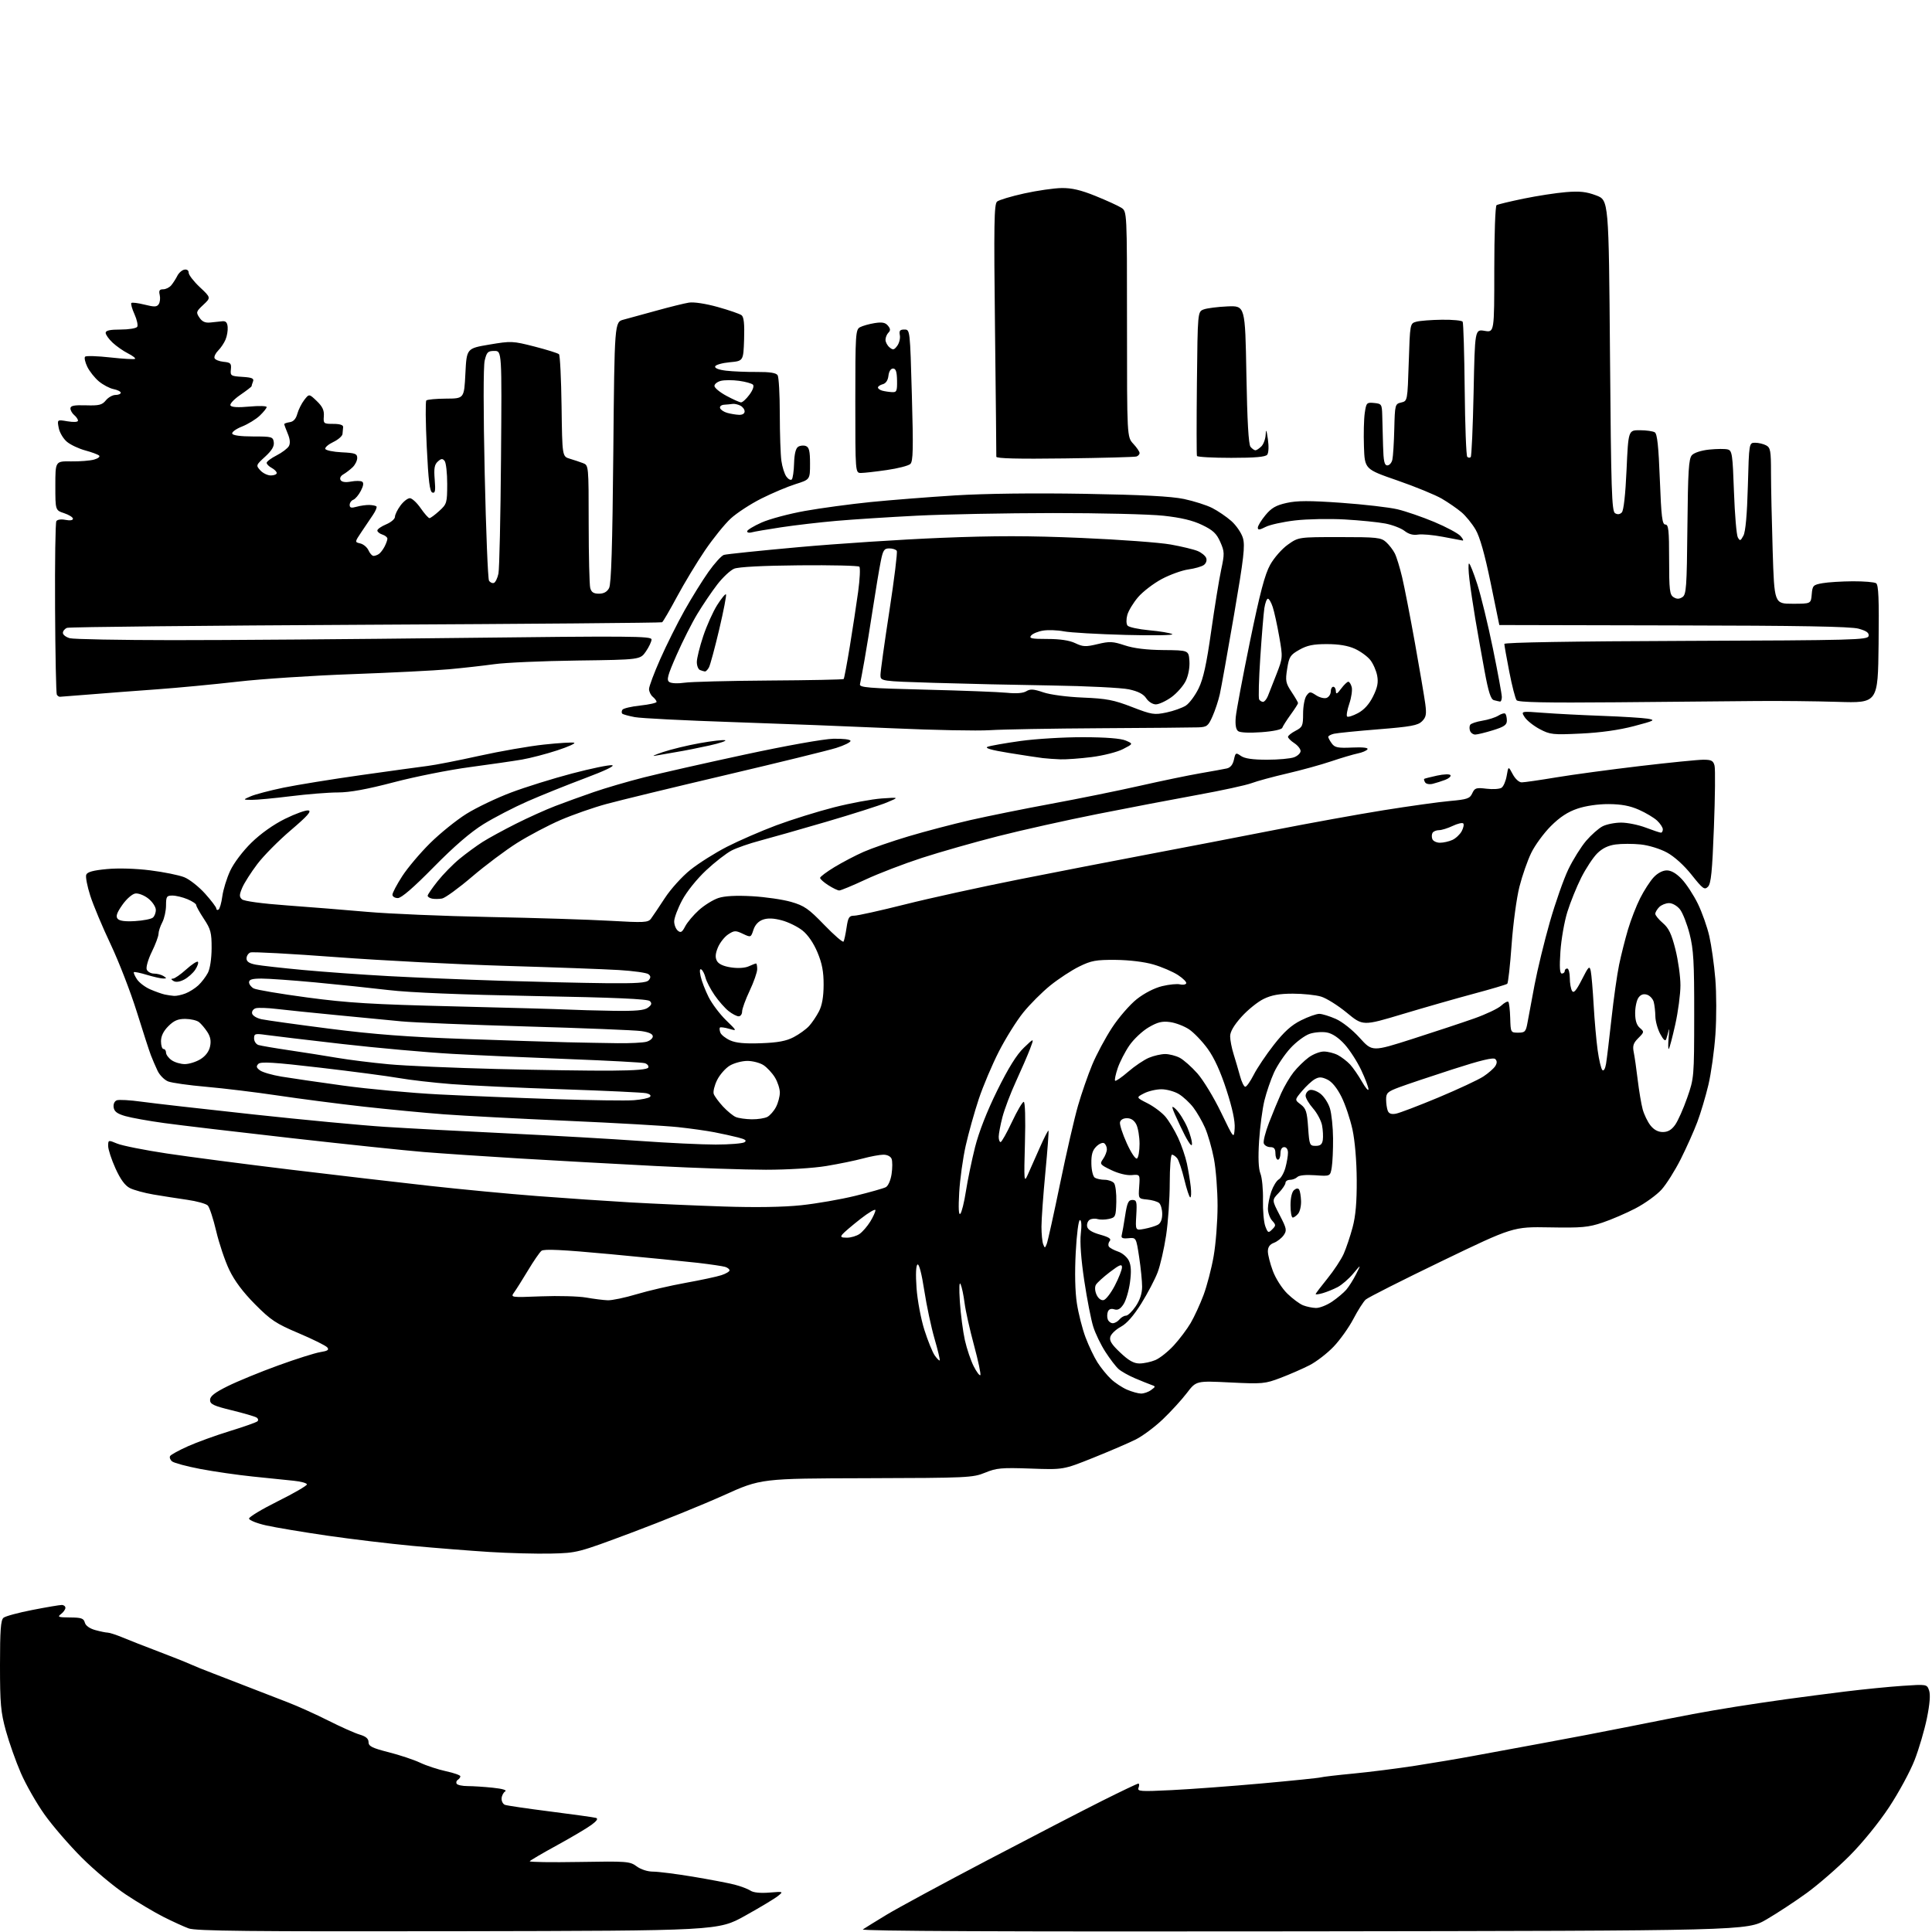 <?xml version="1.0" encoding="UTF-8" standalone="no"?>
<svg 
  version="1.1" 
  xmlns="http://www.w3.org/2000/svg" 
  xmlns:xlink="http://www.w3.org/1999/xlink" 
  xmlns:svg="http://www.w3.org/2000/svg"
  xmlns:rdf="http://www.w3.org/1999/02/22-rdf-syntax-ns#"
  xmlns:cc="http://creativecommons.org/ns#"
  xmlns:dc="http://purl.org/dc/elements/1.1/"
  viewBox="0 0 768 768"
  width="768"
  height="768"
>
<style>svg {background-color: white; }</style>"
<path stroke="none" fill="black" fill-rule="evenodd" d="M182.00,767.69C99.12,767.84 77.80,767.61 74.99,766.57C73.06,765.86 68.56,763.80 64.99,762.00C61.42,760.20 54.69,756.20 50.04,753.11C45.38,750.03 37.51,743.44 32.54,738.48C27.57,733.52 20.89,725.79 17.71,721.31C14.52,716.83 10.29,709.41 8.30,704.83C6.31,700.25 3.63,692.68 2.34,688.01C0.30,680.59 0.00,677.29 0.00,661.88C0.00,648.02 0.30,644.00 1.39,643.09C2.16,642.45 7.35,641.05 12.93,639.97C18.51,638.88 23.73,638.00 24.54,638.00C25.34,638.00 26.00,638.51 26.00,639.14C26.00,639.77 25.21,640.88 24.25,641.61C22.72,642.77 23.19,642.94 27.84,642.97C32.32,642.99 33.27,643.32 33.71,644.98C34.03,646.22 35.60,647.35 37.86,647.98C39.86,648.53 42.09,648.99 42.81,648.99C43.54,649.00 46.24,649.88 48.81,650.95C51.39,652.03 57.77,654.53 63.00,656.51C68.22,658.49 73.85,660.73 75.50,661.48C77.15,662.24 81.42,663.97 85.00,665.32C88.58,666.68 95.10,669.20 99.50,670.93C103.90,672.65 110.65,675.27 114.50,676.74C118.35,678.22 125.55,681.47 130.50,683.96C135.45,686.46 141.07,688.97 143.00,689.53C145.46,690.26 146.50,691.15 146.50,692.53C146.50,694.15 147.91,694.86 154.50,696.54C158.90,697.66 164.53,699.53 167.00,700.70C169.47,701.88 174.09,703.39 177.25,704.08C180.41,704.76 183.00,705.67 183.00,706.10C183.00,706.53 182.54,707.16 181.98,707.51C181.42,707.86 181.23,708.56 181.54,709.07C181.86,709.58 183.83,710.00 185.91,710.00C188.00,710.00 192.50,710.29 195.92,710.65C199.75,711.05 201.63,711.61 200.82,712.11C200.09,712.56 199.45,713.82 199.39,714.91C199.33,716.00 199.93,717.14 200.72,717.45C201.51,717.75 209.66,718.95 218.83,720.11C228.00,721.28 236.13,722.41 236.91,722.64C237.86,722.92 237.28,723.82 235.12,725.41C233.36,726.71 227.21,730.35 221.45,733.51C215.68,736.66 210.79,739.53 210.58,739.87C210.36,740.22 219.20,740.35 230.22,740.16C249.27,739.83 250.40,739.92 253.09,741.91C254.75,743.14 257.43,744.00 259.60,744.00C261.62,744.00 268.73,744.90 275.39,746.00C282.05,747.11 289.52,748.53 292.00,749.17C294.48,749.81 297.32,750.89 298.33,751.56C299.47,752.34 302.26,752.62 305.83,752.33C311.46,751.88 311.49,751.88 309.22,753.71C307.97,754.72 302.12,758.24 296.22,761.52C285.50,767.50 285.50,767.50 182.00,767.69zM518.00,767.74C398.51,767.90 341.98,767.65 343.00,766.97C343.82,766.41 348.10,763.77 352.50,761.10C356.90,758.44 374.90,748.70 392.50,739.47C410.10,730.23 430.64,719.60 438.15,715.84C445.66,712.08 452.12,709.00 452.51,709.00C452.90,709.00 452.93,709.74 452.59,710.64C452.01,712.13 453.22,712.21 465.73,711.60C473.30,711.23 489.40,710.04 501.50,708.95C513.60,707.86 524.17,706.78 525.00,706.54C525.83,706.31 531.67,705.62 538.00,705.02C544.33,704.42 555.35,703.02 562.50,701.92C569.65,700.81 580.00,699.07 585.50,698.04C591.00,697.01 603.38,694.73 613.00,692.97C622.62,691.22 638.38,688.20 648.00,686.27C657.62,684.34 668.88,682.13 673.00,681.36C677.12,680.58 684.77,679.27 690.00,678.44C695.23,677.61 704.23,676.27 710.00,675.47C715.77,674.67 726.35,673.29 733.50,672.41C740.65,671.53 750.88,670.51 756.24,670.15C765.98,669.50 765.98,669.50 766.85,672.00C767.42,673.65 767.12,677.40 765.98,683.00C765.03,687.67 762.83,695.16 761.09,699.64C759.36,704.12 754.79,712.56 750.94,718.39C746.83,724.61 740.32,732.61 735.20,737.74C730.39,742.56 722.74,749.20 718.20,752.50C713.66,755.80 706.47,760.52 702.22,763.00C694.50,767.50 694.50,767.50 518.00,767.74zM219.00,617.57C213.22,617.70 202.20,617.41 194.50,616.93C186.80,616.44 173.07,615.35 164.00,614.51C154.93,613.66 139.62,611.83 130.00,610.43C120.38,609.03 109.46,607.20 105.75,606.37C102.04,605.53 99.00,604.30 99.00,603.65C99.00,603.00 104.17,599.88 110.50,596.74C116.83,593.59 122.00,590.59 122.00,590.08C122.00,589.56 119.64,588.91 116.75,588.62C113.86,588.33 106.55,587.58 100.50,586.95C94.45,586.33 85.06,584.97 79.64,583.94C74.22,582.91 69.16,581.55 68.40,580.92C67.64,580.29 67.29,579.33 67.63,578.79C67.96,578.25 71.15,576.50 74.71,574.91C78.27,573.31 85.76,570.60 91.34,568.88C96.93,567.17 101.88,565.42 102.34,564.99C102.80,564.57 102.63,563.89 101.96,563.48C101.29,563.06 96.86,561.77 92.12,560.61C84.87,558.84 83.50,558.18 83.50,556.50C83.50,555.02 85.33,553.59 90.55,551.00C94.43,549.08 103.43,545.38 110.55,542.80C117.67,540.21 125.22,537.82 127.32,537.49C130.27,537.02 130.91,536.59 130.09,535.61C129.51,534.91 124.41,532.38 118.77,529.99C109.71,526.16 107.66,524.80 101.37,518.46C96.58,513.64 93.22,509.14 91.13,504.77C89.42,501.20 87.09,494.27 85.94,489.38C84.79,484.50 83.29,479.92 82.60,479.21C81.91,478.50 78.23,477.48 74.43,476.94C70.62,476.39 64.58,475.45 61.00,474.84C57.42,474.23 53.22,473.08 51.65,472.29C49.69,471.30 47.90,468.85 45.90,464.45C44.31,460.92 43.00,456.93 43.00,455.57C43.00,453.13 43.03,453.12 46.58,454.60C48.56,455.42 57.44,457.19 66.33,458.53C75.23,459.87 97.35,462.76 115.50,464.95C133.65,467.14 158.62,470.05 171.00,471.42C183.38,472.79 202.50,474.61 213.50,475.45C224.50,476.30 241.15,477.43 250.50,477.97C259.85,478.50 276.50,479.24 287.50,479.60C300.38,480.03 311.41,479.85 318.50,479.10C324.55,478.46 334.23,476.78 340.00,475.36C345.77,473.94 351.23,472.40 352.13,471.92C353.06,471.43 354.05,469.18 354.42,466.70C354.78,464.31 354.78,461.59 354.43,460.67C354.05,459.69 352.70,459.00 351.14,459.01C349.69,459.02 346.02,459.70 343.00,460.52C339.98,461.34 333.45,462.68 328.50,463.50C323.35,464.36 313.09,464.99 304.50,464.99C296.25,464.99 276.45,464.32 260.50,463.50C244.55,462.68 220.25,461.33 206.50,460.51C192.75,459.68 175.65,458.53 168.50,457.95C161.35,457.37 137.72,454.89 116.00,452.44C94.28,449.99 71.46,447.29 65.30,446.44C59.14,445.60 52.17,444.34 49.80,443.66C46.60,442.74 45.42,441.85 45.18,440.21C44.99,438.89 45.50,437.75 46.42,437.39C47.28,437.06 51.70,437.31 56.24,437.94C60.78,438.57 80.70,440.84 100.50,442.98C120.30,445.13 143.93,447.36 153.00,447.94C162.07,448.52 184.12,449.70 202.00,450.55C219.88,451.41 243.50,452.76 254.50,453.55C265.50,454.34 279.00,454.98 284.50,454.98C290.00,454.97 295.14,454.56 295.92,454.07C296.98,453.40 296.33,452.91 293.42,452.16C291.26,451.61 287.02,450.67 284.00,450.09C280.98,449.50 274.45,448.58 269.50,448.05C264.55,447.52 244.75,446.39 225.50,445.54C206.25,444.70 184.20,443.53 176.50,442.96C168.80,442.38 154.40,441.00 144.50,439.90C134.60,438.79 119.30,436.81 110.50,435.49C101.70,434.18 88.88,432.62 82.00,432.02C75.12,431.42 68.29,430.46 66.82,429.88C65.35,429.29 63.46,427.39 62.63,425.64C61.81,423.90 60.61,421.13 59.98,419.48C59.35,417.84 56.83,410.09 54.39,402.25C51.95,394.42 47.28,382.36 44.02,375.45C40.75,368.55 37.09,359.83 35.89,356.08C34.68,352.32 33.95,348.56 34.28,347.72C34.70,346.62 37.03,345.98 42.46,345.47C47.01,345.04 53.94,345.25 59.76,345.98C65.10,346.65 71.17,347.88 73.24,348.71C75.32,349.54 79.04,352.47 81.51,355.22C83.98,357.97 86.00,360.64 86.00,361.17C86.00,361.69 86.39,361.88 86.87,361.58C87.35,361.29 88.03,358.90 88.38,356.27C88.73,353.65 90.14,349.09 91.51,346.14C92.96,343.04 96.51,338.34 99.94,334.98C103.63,331.37 108.70,327.77 113.32,325.49C117.42,323.47 121.59,321.97 122.60,322.16C123.96,322.42 122.18,324.42 115.62,330.01C110.77,334.13 104.76,340.20 102.27,343.50C99.77,346.80 97.08,351.03 96.29,352.89C95.10,355.70 95.08,356.49 96.18,357.49C96.97,358.22 104.09,359.19 114.00,359.91C123.08,360.57 137.47,361.73 146.00,362.48C154.53,363.24 176.35,364.16 194.50,364.52C212.65,364.87 234.25,365.56 242.50,366.03C256.06,366.81 257.62,366.73 258.77,365.20C259.47,364.26 261.95,360.58 264.27,357.02C266.63,353.40 271.13,348.42 274.46,345.76C277.74,343.14 284.26,339.02 288.96,336.61C293.66,334.20 302.48,330.37 308.56,328.09C314.65,325.82 325.00,322.59 331.56,320.92C338.13,319.25 346.65,317.67 350.50,317.40C357.50,316.92 357.50,316.92 352.50,319.01C349.75,320.15 338.95,323.60 328.50,326.66C318.05,329.72 306.16,333.10 302.08,334.18C298.00,335.25 292.95,337.01 290.86,338.07C288.77,339.14 284.20,342.69 280.69,345.97C277.00,349.43 272.98,354.43 271.16,357.86C269.42,361.12 268.00,364.90 268.00,366.27C268.00,367.64 268.65,369.29 269.44,369.95C270.61,370.92 271.15,370.60 272.37,368.25C273.20,366.65 275.64,363.75 277.80,361.80C279.97,359.84 283.45,357.68 285.55,356.98C288.07,356.15 292.57,355.91 298.93,356.26C304.19,356.55 311.20,357.57 314.50,358.52C319.72,360.03 321.43,361.22 327.66,367.67C331.60,371.75 335.05,374.73 335.32,374.29C335.59,373.86 336.13,371.36 336.52,368.75C337.13,364.64 337.54,364.00 339.57,364.00C340.86,364.00 349.92,361.99 359.71,359.53C369.49,357.06 389.88,352.59 405.00,349.59C420.12,346.59 443.52,342.05 457.00,339.50C470.48,336.95 492.75,332.66 506.50,329.96C520.25,327.26 539.83,323.71 550.00,322.08C560.17,320.45 572.03,318.79 576.34,318.41C583.27,317.79 584.30,317.43 585.25,315.34C586.22,313.22 586.80,313.03 590.92,313.53C593.44,313.83 596.13,313.66 596.89,313.14C597.66,312.63 598.58,310.47 598.94,308.35C599.60,304.50 599.60,304.50 601.33,307.75C602.32,309.62 603.83,311.00 604.90,311.00C605.92,311.00 612.09,310.11 618.62,309.02C625.16,307.93 640.13,305.91 651.90,304.52C663.66,303.13 675.02,302.00 677.13,302.00C680.33,302.00 681.06,302.39 681.56,304.38C681.89,305.69 681.78,316.70 681.31,328.86C680.64,346.54 680.17,351.26 678.94,352.49C677.57,353.86 676.90,353.37 672.44,347.76C669.40,343.94 665.57,340.48 662.62,338.88C659.86,337.39 655.36,336.01 652.17,335.68C649.08,335.36 644.60,335.37 642.21,335.69C639.24,336.10 636.92,337.23 634.88,339.27C633.24,340.92 630.40,345.24 628.56,348.88C626.73,352.52 624.25,358.65 623.05,362.50C621.85,366.35 620.61,373.44 620.29,378.25C619.87,384.51 620.03,387.00 620.85,387.00C621.48,387.00 622.00,386.55 622.00,386.00C622.00,385.45 622.45,385.00 623.00,385.00C623.55,385.00 624.01,386.69 624.02,388.75C624.02,390.81 624.43,393.13 624.92,393.91C625.58,394.95 626.58,393.79 628.81,389.41C631.51,384.09 631.87,383.75 632.35,386.00C632.64,387.38 633.16,393.45 633.50,399.50C633.84,405.55 634.56,413.64 635.09,417.48C635.62,421.32 636.46,424.86 636.96,425.36C637.49,425.89 638.09,424.89 638.43,422.88C638.74,421.02 639.71,412.98 640.58,405.00C641.45,397.02 642.82,387.35 643.62,383.50C644.42,379.65 646.01,373.35 647.15,369.50C648.29,365.65 650.48,360.02 652.01,357.00C653.54,353.98 655.94,350.26 657.35,348.75C658.91,347.07 660.95,346.00 662.58,346.00C664.35,346.00 666.39,347.19 668.57,349.51C670.39,351.44 673.25,355.83 674.93,359.26C676.60,362.69 678.65,368.49 679.48,372.15C680.31,375.80 681.39,383.41 681.86,389.06C682.34,394.71 682.36,404.64 681.91,411.13C681.46,417.62 680.20,426.68 679.11,431.27C678.02,435.85 676.04,442.51 674.70,446.05C673.37,449.60 670.40,456.22 668.12,460.77C665.83,465.32 662.39,470.78 660.47,472.90C658.55,475.02 653.95,478.35 650.24,480.29C646.53,482.24 640.59,484.80 637.04,485.99C631.40,487.89 628.74,488.13 616.04,487.90C601.50,487.64 601.50,487.64 573.02,501.37C557.35,508.93 543.79,515.78 542.88,516.61C541.97,517.44 539.76,520.90 537.98,524.31C536.20,527.71 532.66,532.67 530.12,535.33C527.58,537.99 523.27,541.31 520.54,542.71C517.80,544.11 512.63,546.37 509.04,547.73C502.84,550.09 501.81,550.18 489.00,549.55C475.50,548.88 475.50,548.88 471.78,553.76C469.74,556.44 465.44,561.14 462.23,564.20C459.02,567.26 454.17,570.88 451.45,572.23C448.73,573.59 441.14,576.85 434.60,579.48C422.70,584.25 422.70,584.25 409.69,583.78C398.12,583.37 396.11,583.55 391.59,585.41C386.72,587.41 384.69,587.50 344.50,587.61C302.50,587.72 302.50,587.72 287.63,594.43C279.46,598.12 263.03,604.78 251.13,609.23C229.62,617.28 229.44,617.32 219.00,617.57zM453.56,553.96C454.69,553.98 456.49,553.36 457.56,552.57C459.48,551.16 459.47,551.13 457.50,550.44C456.40,550.05 453.49,548.87 451.04,547.83C448.58,546.78 445.70,545.15 444.64,544.21C443.58,543.27 441.23,540.21 439.43,537.41C437.62,534.62 435.44,530.12 434.59,527.41C433.73,524.71 432.12,516.49 431.02,509.14C429.74,500.62 429.24,493.82 429.64,490.39C430.03,487.08 429.89,485.00 429.29,485.00C428.72,485.00 428.01,490.52 427.62,497.87C427.19,505.99 427.36,513.45 428.08,518.12C428.71,522.18 430.25,528.26 431.52,531.62C432.78,534.99 434.93,539.49 436.29,541.62C437.66,543.76 440.06,546.71 441.64,548.19C443.21,549.68 446.07,551.57 448.00,552.41C449.93,553.24 452.43,553.94 453.56,553.96zM389.70,546.64C390.00,546.33 388.87,541.00 387.19,534.79C385.51,528.58 383.82,521.02 383.44,518.00C383.06,514.98 382.35,511.60 381.86,510.50C381.32,509.27 381.20,511.96 381.56,517.50C381.89,522.45 382.79,529.32 383.56,532.77C384.34,536.22 385.92,540.88 387.06,543.12C388.20,545.36 389.39,546.94 389.70,546.64zM452.97,542.00C454.67,542.00 457.51,541.39 459.28,540.65C461.05,539.90 464.34,537.29 466.60,534.83C468.85,532.38 471.87,528.37 473.30,525.93C474.74,523.48 477.03,518.50 478.40,514.86C479.77,511.23 481.59,504.26 482.44,499.37C483.30,494.49 484.00,485.48 484.00,479.34C484.00,473.20 483.35,464.76 482.55,460.59C481.75,456.42 480.16,450.90 479.02,448.31C477.88,445.73 475.78,442.08 474.35,440.22C472.93,438.36 470.36,435.97 468.63,434.92C466.91,433.87 463.79,433.01 461.70,433.00C459.61,433.00 456.48,433.73 454.75,434.63C451.60,436.26 451.60,436.26 456.17,438.58C458.69,439.86 461.89,442.27 463.29,443.93C464.69,445.60 466.94,449.33 468.29,452.23C469.64,455.13 471.22,459.75 471.81,462.50C472.39,465.25 473.08,469.41 473.34,471.75C473.60,474.09 473.52,476.00 473.15,475.99C472.79,475.99 471.73,472.79 470.79,468.89C469.85,464.99 468.56,461.17 467.92,460.40C467.28,459.63 466.36,459.00 465.88,459.00C465.39,459.00 465.00,464.06 464.99,470.25C464.99,476.44 464.34,485.83 463.54,491.13C462.74,496.42 461.23,503.01 460.18,505.77C459.13,508.53 456.21,514.10 453.69,518.15C450.65,523.02 447.91,526.14 445.57,527.40C443.63,528.44 441.75,530.21 441.40,531.33C440.90,532.89 441.81,534.37 445.32,537.68C448.67,540.86 450.70,542.00 452.97,542.00zM373.55,540.78C373.74,540.59 372.81,536.71 371.49,532.16C370.17,527.61 368.33,518.97 367.41,512.97C366.38,506.28 365.34,502.29 364.73,502.67C364.10,503.06 363.95,506.57 364.34,512.03C364.69,516.89 366.07,524.27 367.45,528.64C368.82,532.96 370.68,537.54 371.57,538.81C372.47,540.09 373.36,540.97 373.55,540.78zM442.35,526.00C443.12,526.00 444.32,525.33 445.00,524.50C445.68,523.67 446.85,523.00 447.59,523.00C448.32,523.00 450.07,521.32 451.46,519.27C453.13,516.81 454.00,514.16 454.01,511.52C454.01,509.31 453.48,503.99 452.83,499.71C451.64,491.92 451.64,491.92 448.57,492.21C446.25,492.43 445.60,492.14 445.90,491.00C446.12,490.18 446.73,486.69 447.26,483.25C448.05,478.10 448.56,477.00 450.13,477.00C451.84,477.00 452.00,477.64 451.69,483.08C451.33,489.16 451.33,489.16 454.90,488.49C456.86,488.12 459.26,487.40 460.23,486.88C461.38,486.26 462.00,484.76 462.00,482.59C462.00,480.75 461.44,478.78 460.75,478.20C460.06,477.63 457.92,477.01 456.00,476.83C452.50,476.50 452.50,476.50 452.85,471.67C453.19,466.83 453.19,466.83 449.84,467.12C447.85,467.29 444.54,466.47 441.74,465.12C437.22,462.93 437.07,462.73 438.50,460.69C439.33,459.52 440.00,457.78 440.00,456.84C440.00,455.89 439.50,454.81 438.90,454.44C438.29,454.06 436.89,454.67 435.77,455.79C434.26,457.29 433.77,459.04 433.84,462.58C433.89,465.27 434.49,467.70 435.22,468.16C435.92,468.60 437.68,468.98 439.13,468.98C440.57,468.99 442.24,469.59 442.84,470.30C443.43,471.02 443.84,474.38 443.75,477.77C443.58,483.63 443.44,483.96 440.81,484.54C439.29,484.88 437.25,484.90 436.27,484.60C435.30,484.29 433.89,484.43 433.15,484.89C432.41,485.36 431.96,486.57 432.16,487.59C432.40,488.83 434.10,489.89 437.32,490.79C440.88,491.80 441.86,492.46 441.12,493.36C440.57,494.02 440.43,495.01 440.81,495.55C441.19,496.09 442.85,496.98 444.50,497.54C446.15,498.09 448.06,499.72 448.75,501.16C449.64,503.02 449.76,505.52 449.18,509.79C448.73,513.10 447.58,517.00 446.62,518.45C445.37,520.36 444.35,520.93 442.94,520.48C441.67,520.08 440.78,520.41 440.39,521.43C440.06,522.29 440.05,523.67 440.36,524.50C440.68,525.33 441.57,526.00 442.35,526.00zM523.11,519.94C524.55,519.97 527.42,518.84 529.51,517.43C531.59,516.02 534.13,513.88 535.17,512.68C536.20,511.48 537.96,508.70 539.07,506.50C541.09,502.50 541.09,502.50 537.91,506.29C536.17,508.38 533.36,510.80 531.68,511.67C529.99,512.54 527.35,513.61 525.81,514.05C524.26,514.50 523.00,514.66 523.00,514.42C523.00,514.17 525.10,511.40 527.66,508.25C530.22,505.10 533.14,500.67 534.15,498.40C535.15,496.14 536.74,491.40 537.68,487.89C538.89,483.37 539.37,477.85 539.32,469.00C539.28,461.50 538.60,453.50 537.63,449.00C536.73,444.88 534.77,439.02 533.25,436.00C531.49,432.48 529.47,430.01 527.64,429.14C525.36,428.06 524.34,428.03 522.64,429.00C521.46,429.67 519.18,431.79 517.56,433.71C514.62,437.21 514.62,437.21 517.06,439.04C519.15,440.62 519.57,441.93 520.00,448.19C520.48,455.19 520.61,455.50 523.00,455.50C524.87,455.50 525.58,454.90 525.84,453.12C526.02,451.81 525.89,449.21 525.54,447.35C525.19,445.48 523.57,442.44 521.95,440.60C520.33,438.75 519.00,436.49 519.00,435.59C519.00,434.68 519.71,433.66 520.58,433.33C521.45,433.00 523.36,433.62 524.83,434.72C526.29,435.82 528.02,438.46 528.67,440.61C529.32,442.75 529.88,448.10 529.91,452.50C529.95,456.90 529.71,462.10 529.39,464.06C528.80,467.61 528.80,467.61 522.83,467.18C519.16,466.92 516.42,467.18 515.73,467.87C515.11,468.49 513.79,469.00 512.80,469.00C511.81,469.00 511.00,469.54 511.00,470.20C511.00,470.85 509.78,472.66 508.29,474.22C505.58,477.04 505.58,477.04 508.67,482.98C511.48,488.39 511.62,489.09 510.28,491.02C509.46,492.18 507.72,493.54 506.40,494.04C504.75,494.66 504.00,495.73 504.00,497.44C504.00,498.81 504.90,502.32 505.99,505.25C507.11,508.25 509.63,512.18 511.74,514.24C513.81,516.25 516.62,518.34 518.00,518.88C519.38,519.43 521.67,519.90 523.11,519.94zM241.57,516.88C243.26,516.95 248.44,515.86 253.07,514.47C257.71,513.08 266.45,511.05 272.50,509.96C278.55,508.87 284.96,507.50 286.75,506.91C288.54,506.33 290.00,505.46 290.00,504.99C290.00,504.52 289.21,503.89 288.25,503.60C287.29,503.31 282.45,502.59 277.50,502.01C272.55,501.44 256.81,499.88 242.53,498.54C223.42,496.76 216.20,496.42 215.23,497.23C214.49,497.84 212.11,501.30 209.94,504.92C207.76,508.54 205.29,512.47 204.44,513.65C202.89,515.79 202.89,515.79 215.20,515.31C221.96,515.05 229.97,515.27 233.00,515.80C236.03,516.33 239.88,516.82 241.57,516.88zM438.68,516.82C439.59,516.64 441.61,514.03 443.17,511.02C444.73,508.01 446.00,504.75 446.00,503.78C446.00,502.35 445.09,502.71 441.25,505.62C438.64,507.61 436.11,509.90 435.64,510.72C435.13,511.61 435.24,513.22 435.90,514.68C436.57,516.14 437.69,517.01 438.68,516.82zM416.11,494.43C416.53,493.37 418.91,482.58 421.41,470.45C423.90,458.33 427.11,444.40 428.53,439.51C429.94,434.62 432.48,427.31 434.16,423.27C435.84,419.22 439.39,412.60 442.04,408.54C444.69,404.48 449.11,399.38 451.87,397.19C454.93,394.78 458.89,392.75 461.98,392.00C464.78,391.33 467.95,391.02 469.03,391.30C470.11,391.58 471.24,391.42 471.53,390.94C471.83,390.47 470.37,388.97 468.29,387.61C466.20,386.25 461.80,384.36 458.50,383.40C454.91,382.35 448.89,381.62 443.50,381.57C435.65,381.51 433.80,381.85 429.00,384.21C425.98,385.69 420.81,389.08 417.52,391.73C414.24,394.38 409.39,399.23 406.75,402.51C404.10,405.79 399.75,412.75 397.07,417.99C394.40,423.22 390.79,431.73 389.07,436.90C387.35,442.07 385.02,450.39 383.89,455.40C382.77,460.40 381.60,468.77 381.30,474.00C380.94,480.27 381.09,483.16 381.74,482.50C382.29,481.95 383.29,477.90 383.97,473.50C384.65,469.10 386.29,461.23 387.60,456.00C389.12,449.98 392.34,441.74 396.41,433.50C400.82,424.56 404.12,419.25 406.99,416.50C411.15,412.50 411.15,412.50 409.44,417.00C408.49,419.48 405.97,425.29 403.84,429.93C401.71,434.56 399.30,440.93 398.48,444.07C397.67,447.22 397.00,450.74 397.00,451.89C397.00,453.05 397.34,454.00 397.75,454.00C398.16,454.00 400.19,450.40 402.26,446.00C404.33,441.60 406.44,438.00 406.95,438.00C407.50,438.00 407.70,444.62 407.43,454.25C407.01,469.58 407.07,470.30 408.54,467.00C409.40,465.07 411.53,460.26 413.28,456.31C415.02,452.36 416.60,449.27 416.78,449.45C416.96,449.63 416.41,457.11 415.55,466.07C414.70,475.04 414.00,484.73 414.00,487.61C414.00,490.48 414.31,493.63 414.68,494.60C415.31,496.25 415.41,496.23 416.11,494.43zM336.66,492.00C338.25,492.00 340.52,491.33 341.70,490.50C342.87,489.68 344.77,487.49 345.92,485.63C347.06,483.78 348.00,481.72 348.00,481.07C348.00,480.41 345.30,481.99 342.00,484.58C338.70,487.17 335.49,489.90 334.88,490.65C333.98,491.73 334.33,492.00 336.66,492.00zM505.72,488.70C507.25,487.18 507.24,486.93 505.68,485.20C504.76,484.18 504.01,482.03 504.02,480.42C504.02,478.81 504.64,475.75 505.38,473.61C506.13,471.48 507.45,469.33 508.33,468.84C509.20,468.35 510.39,466.27 510.96,464.22C511.52,462.18 511.99,459.49 511.99,458.25C512.00,456.91 511.39,456.00 510.50,456.00C509.57,456.00 509.00,456.94 509.00,458.50C509.00,459.88 508.55,461.00 508.00,461.00C507.45,461.00 507.00,459.88 507.00,458.50C507.00,456.65 506.47,456.00 504.97,456.00C503.85,456.00 502.69,455.35 502.38,454.55C502.07,453.75 503.01,450.04 504.45,446.30C505.90,442.56 508.08,437.28 509.29,434.58C510.51,431.87 512.74,428.09 514.26,426.17C515.78,424.26 518.45,421.64 520.21,420.35C521.96,419.06 524.67,418.00 526.24,418.00C527.81,418.00 530.31,418.63 531.80,419.40C533.28,420.18 535.48,421.87 536.68,423.15C537.87,424.44 540.00,427.52 541.41,430.00C542.82,432.48 543.98,433.82 543.99,433.00C543.99,432.18 542.69,428.73 541.09,425.35C539.49,421.97 536.53,417.37 534.50,415.13C532.13,412.51 529.62,410.83 527.47,410.43C525.64,410.08 522.56,410.32 520.65,410.95C518.73,411.58 515.28,414.14 512.99,416.63C510.70,419.11 507.76,423.48 506.45,426.32C505.15,429.17 503.43,434.20 502.62,437.50C501.82,440.80 500.87,448.01 500.51,453.52C500.08,460.26 500.26,464.51 501.04,466.52C501.69,468.16 502.14,472.89 502.05,477.03C501.96,481.18 502.38,485.87 502.98,487.46C504.00,490.14 504.20,490.23 505.72,488.70zM513.88,484.00C513.39,484.00 513.00,481.81 513.00,479.12C513.00,476.14 513.55,473.79 514.41,473.07C515.32,472.32 516.04,472.26 516.44,472.90C516.78,473.45 517.12,475.48 517.19,477.41C517.26,479.33 516.74,481.60 516.04,482.45C515.33,483.30 514.36,484.00 513.88,484.00zM451.97,460.52C452.54,460.17 452.99,457.55 452.99,454.69C452.98,451.84 452.40,448.38 451.71,447.00C450.87,445.35 449.60,444.50 447.98,444.50C446.50,444.50 445.40,445.15 445.21,446.15C445.03,447.06 446.25,450.81 447.92,454.48C449.63,458.27 451.39,460.88 451.97,460.52zM473.81,454.99C473.63,456.09 471.77,453.15 469.23,447.73C465.51,439.80 465.28,438.91 467.40,440.90C468.74,442.17 470.80,445.44 471.98,448.17C473.16,450.91 473.98,453.98 473.81,454.99zM490.80,448.53C491.00,445.70 489.91,440.58 487.55,433.30C485.19,425.99 482.70,420.54 480.08,416.92C477.92,413.94 474.57,410.45 472.64,409.16C470.70,407.88 467.32,406.58 465.11,406.29C461.94,405.86 460.15,406.31 456.58,408.40C454.10,409.86 450.67,413.08 448.96,415.56C447.25,418.04 445.16,422.11 444.31,424.59C443.47,427.08 443.00,429.33 443.27,429.60C443.54,429.88 445.88,428.27 448.47,426.03C451.06,423.79 454.77,421.29 456.71,420.48C458.65,419.66 461.56,419.00 463.17,419.00C464.78,419.00 467.38,419.66 468.94,420.47C470.49,421.27 473.67,424.09 476.00,426.72C478.32,429.35 482.54,436.29 485.36,442.15C490.50,452.80 490.50,452.80 490.80,448.53zM661.00,450.00C663.01,450.00 664.47,449.15 665.89,447.15C667.01,445.58 669.16,440.75 670.68,436.40C673.41,428.60 673.45,428.19 673.47,403.50C673.50,382.34 673.21,377.39 671.64,371.25C670.62,367.26 668.90,362.87 667.82,361.50C666.72,360.10 664.82,359.00 663.50,359.00C662.20,359.00 660.44,359.71 659.57,360.57C658.71,361.44 658.00,362.64 658.00,363.25C658.00,363.86 659.35,365.51 661.01,366.93C663.36,368.94 664.45,371.23 666.01,377.41C667.10,381.76 668.00,388.18 668.00,391.67C668.00,395.16 667.08,402.16 665.95,407.23C664.82,412.29 663.67,416.67 663.38,416.95C663.10,417.23 663.07,415.22 663.31,412.48C663.56,409.74 663.56,408.40 663.33,409.50C663.09,410.60 662.66,412.18 662.37,413.00C662.00,414.06 661.29,413.47 659.96,411.00C658.93,409.07 658.06,405.93 658.03,404.00C658.00,402.07 657.71,399.50 657.38,398.28C657.05,397.06 655.85,395.77 654.72,395.41C653.32,394.97 652.22,395.34 651.33,396.57C650.60,397.57 650.00,400.33 650.00,402.70C650.00,405.67 650.58,407.52 651.86,408.61C653.65,410.15 653.63,410.28 651.25,412.66C649.27,414.64 648.92,415.73 649.44,418.31C649.80,420.06 650.51,425.02 651.02,429.32C651.54,433.62 652.42,438.85 652.98,440.94C653.55,443.03 654.94,445.92 656.08,447.37C657.45,449.11 659.11,450.00 661.00,450.00zM298.82,444.94C301.19,444.97 304.00,444.54 305.06,443.97C306.11,443.40 307.66,441.63 308.49,440.02C309.32,438.41 310.00,435.84 310.00,434.30C309.99,432.76 309.12,430.06 308.04,428.30C306.97,426.55 304.93,424.35 303.52,423.42C302.10,422.49 299.21,421.73 297.10,421.73C294.99,421.73 291.86,422.56 290.13,423.58C288.41,424.60 286.13,427.19 285.07,429.32C284.01,431.46 283.40,433.95 283.72,434.86C284.03,435.76 285.69,438.01 287.39,439.85C289.10,441.69 291.40,443.58 292.50,444.04C293.60,444.50 296.44,444.90 298.82,444.94zM554.89,442.71C556.33,442.44 563.92,439.55 571.76,436.28C579.60,433.00 587.66,429.24 589.68,427.91C591.69,426.59 593.81,424.72 594.40,423.78C595.14,422.57 595.14,421.74 594.40,421.00C593.65,420.25 588.63,421.46 577.42,425.08C568.66,427.91 559.14,431.11 556.25,432.19C551.60,433.92 551.00,434.47 551.00,436.99C551.00,438.56 551.29,440.59 551.64,441.51C552.09,442.68 553.07,443.04 554.89,442.71zM251.99,437.35C255.00,437.12 257.88,436.52 258.38,436.02C258.93,435.47 258.33,434.90 256.89,434.57C255.58,434.28 240.55,433.57 223.50,433.00C206.45,432.43 186.65,431.51 179.50,430.95C172.35,430.39 162.90,429.31 158.50,428.53C154.10,427.76 140.02,425.90 127.20,424.41C108.86,422.27 103.65,421.95 102.70,422.91C101.76,423.87 101.90,424.43 103.34,425.49C104.35,426.24 108.17,427.35 111.84,427.96C115.50,428.57 126.60,430.19 136.50,431.55C146.40,432.91 163.50,434.49 174.50,435.05C185.50,435.61 206.20,436.45 220.50,436.92C234.80,437.39 248.97,437.59 251.99,437.35zM495.02,432.00C495.54,432.00 497.05,429.85 498.38,427.23C499.71,424.61 503.31,419.25 506.38,415.33C510.45,410.12 513.36,407.50 517.18,405.60C520.04,404.17 523.32,403.01 524.45,403.02C525.58,403.03 528.52,403.94 531.00,405.03C533.59,406.18 537.62,409.37 540.50,412.56C545.50,418.09 545.50,418.09 561.50,412.98C570.30,410.16 581.33,406.51 586.00,404.86C590.67,403.21 595.51,400.92 596.75,399.76C597.98,398.61 599.26,397.92 599.58,398.24C599.90,398.56 600.24,401.45 600.33,404.66C600.50,410.44 600.53,410.50 603.50,410.50C606.20,410.50 606.56,410.12 607.21,406.50C607.61,404.30 608.87,397.55 610.01,391.50C611.16,385.45 613.89,374.21 616.08,366.53C618.28,358.84 621.60,349.39 623.46,345.53C625.33,341.66 628.51,336.58 630.53,334.22C632.55,331.87 635.48,329.28 637.05,328.47C638.62,327.66 641.94,327.00 644.44,327.00C646.94,327.00 651.35,327.90 654.24,329.00C657.13,330.10 659.84,331.00 660.25,331.00C660.66,331.00 661.00,330.40 661.00,329.67C661.00,328.95 659.98,327.39 658.74,326.22C657.49,325.05 654.23,323.10 651.49,321.89C647.93,320.31 644.49,319.67 639.50,319.64C635.24,319.62 630.36,320.33 627.03,321.46C623.20,322.75 620.04,324.83 616.47,328.40C613.67,331.21 610.18,335.98 608.71,339.00C607.23,342.02 605.11,348.09 604.00,352.48C602.88,356.87 601.48,367.22 600.89,375.48C600.30,383.74 599.52,390.76 599.16,391.07C598.80,391.38 592.88,393.14 586.00,394.98C579.12,396.82 566.36,400.47 557.63,403.09C541.77,407.85 541.77,407.85 535.38,402.58C531.87,399.68 527.25,396.79 525.13,396.16C523.01,395.52 517.97,395.00 513.95,395.00C508.58,395.00 505.49,395.55 502.34,397.08C499.98,398.22 496.01,401.42 493.52,404.19C490.51,407.54 489.00,410.12 489.00,411.93C489.00,413.42 489.62,416.64 490.39,419.07C491.15,421.51 492.29,425.41 492.93,427.75C493.56,430.09 494.50,432.00 495.02,432.00zM242.92,425.60C252.93,425.53 257.45,425.14 257.72,424.33C257.94,423.69 257.30,422.93 256.31,422.63C255.31,422.33 241.90,421.61 226.50,421.02C211.10,420.44 190.18,419.50 180.00,418.94C169.82,418.37 150.03,416.60 136.00,415.00C121.97,413.39 108.36,411.77 105.75,411.40C101.40,410.78 101.00,410.90 101.00,412.80C101.00,413.93 101.79,415.11 102.75,415.41C103.71,415.70 109.22,416.65 115.00,417.50C120.78,418.35 129.32,419.70 134.00,420.50C138.68,421.30 147.90,422.45 154.50,423.06C161.10,423.68 180.45,424.52 197.50,424.94C214.55,425.36 234.99,425.66 242.92,425.60zM73.47,423.00C75.14,422.99 77.92,422.13 79.65,421.07C81.67,419.84 83.06,418.02 83.49,416.03C83.98,413.83 83.66,412.12 82.41,410.21C81.44,408.72 79.94,406.95 79.08,406.28C78.21,405.61 75.78,405.05 73.67,405.03C70.75,405.01 69.15,405.69 66.92,407.92C64.96,409.89 64.00,411.86 64.00,413.92C64.00,415.62 64.45,417.00 65.00,417.00C65.55,417.00 66.00,417.65 66.00,418.44C66.00,419.24 67.00,420.59 68.22,421.44C69.44,422.30 71.81,423.00 73.47,423.00zM245.50,414.69C250.45,414.75 255.62,414.49 257.00,414.11C258.38,413.72 259.50,412.76 259.50,411.97C259.50,411.02 257.94,410.30 254.91,409.87C252.39,409.51 231.91,408.68 209.41,408.04C186.91,407.39 164.45,406.48 159.50,406.00C154.55,405.52 142.85,404.40 133.50,403.49C124.15,402.59 113.59,401.50 110.03,401.08C106.47,400.65 102.73,400.52 101.73,400.78C100.72,401.04 100.04,401.97 100.21,402.84C100.38,403.73 102.04,404.75 104.01,405.17C105.93,405.58 118.09,407.27 131.03,408.93C148.54,411.17 162.23,412.21 184.53,413.00C201.01,413.58 219.45,414.18 225.50,414.32C231.55,414.46 240.55,414.63 245.50,414.69zM302.50,414.70C309.20,414.46 312.52,413.84 315.50,412.28C317.70,411.13 320.46,409.14 321.63,407.85C322.81,406.56 324.58,403.93 325.57,402.00C326.79,399.63 327.38,396.24 327.40,391.50C327.42,386.28 326.80,382.99 324.96,378.59C323.42,374.90 321.19,371.64 319.00,369.89C317.07,368.36 313.37,366.54 310.77,365.85C307.51,364.98 305.19,364.90 303.27,365.57C301.49,366.20 300.14,367.64 299.50,369.63C298.50,372.69 298.47,372.70 295.30,371.20C292.41,369.83 291.88,369.85 289.48,371.42C288.02,372.38 286.19,374.71 285.39,376.60C284.36,379.09 284.24,380.58 284.98,381.96C285.65,383.22 287.58,384.11 290.58,384.56C293.34,384.98 296.13,384.80 297.62,384.13C298.98,383.51 300.30,383.00 300.55,383.00C300.80,383.00 301.00,384.01 301.00,385.25C301.00,386.49 299.65,390.35 298.00,393.84C296.35,397.33 295.00,401.04 295.00,402.09C295.00,403.14 294.39,404.00 293.63,404.00C292.88,404.00 291.08,403.07 289.63,401.92C288.18,400.78 285.67,397.93 284.05,395.58C282.44,393.23 280.81,390.11 280.45,388.64C280.08,387.18 279.33,385.70 278.78,385.37C278.14,384.97 278.05,385.96 278.52,388.12C278.92,389.98 280.35,393.69 281.69,396.36C283.04,399.03 286.15,403.16 288.60,405.54C293.06,409.88 293.06,409.88 289.84,408.96C288.08,408.45 286.43,408.23 286.19,408.47C285.95,408.72 286.03,409.63 286.36,410.50C286.70,411.37 288.44,412.75 290.23,413.56C292.56,414.61 296.09,414.94 302.50,414.70zM243.56,401.81C252.70,401.95 256.09,401.65 257.56,400.57C259.04,399.47 259.22,398.85 258.33,397.95C257.50,397.10 244.57,396.53 212.33,395.94C183.28,395.40 162.92,394.57 154.50,393.57C147.35,392.72 134.18,391.34 125.24,390.51C116.29,389.68 106.73,389.00 103.99,389.00C100.27,389.00 99.00,389.37 99.00,390.46C99.00,391.27 99.84,392.38 100.86,392.92C101.88,393.47 111.44,395.08 122.11,396.51C138.30,398.68 147.94,399.26 180.50,400.05C201.95,400.57 222.20,401.14 225.50,401.31C228.80,401.48 236.93,401.70 243.56,401.81zM69.18,395.88C70.11,395.95 72.14,395.52 73.68,394.93C75.23,394.35 77.56,392.88 78.85,391.68C80.13,390.48 81.84,388.24 82.64,386.71C83.50,385.06 84.10,381.05 84.12,376.92C84.14,370.77 83.77,369.37 81.07,365.29C79.38,362.74 78.00,360.26 78.00,359.78C78.00,359.29 76.44,358.25 74.53,357.45C72.62,356.65 69.92,356.00 68.53,356.00C66.26,356.00 66.00,356.39 66.00,359.89C66.00,362.02 65.33,365.06 64.51,366.64C63.68,368.21 63.01,370.28 63.01,371.23C63.00,372.18 61.81,375.39 60.35,378.36C58.89,381.34 57.98,384.50 58.32,385.38C58.66,386.27 59.96,387.01 61.22,387.02C62.47,387.02 64.17,387.47 65.00,388.00C66.31,388.85 66.30,388.97 64.91,388.98C64.03,388.99 61.13,388.34 58.46,387.54C55.78,386.73 53.42,386.24 53.22,386.45C53.01,386.66 53.56,387.93 54.44,389.27C55.32,390.62 57.72,392.43 59.77,393.31C61.82,394.19 64.40,395.10 65.50,395.34C66.60,395.57 68.26,395.82 69.18,395.88zM73.18,389.41C71.37,390.34 69.87,390.53 68.94,389.94C67.95,389.31 67.89,389.03 68.75,389.02C69.43,389.01 71.81,387.36 74.02,385.36C76.24,383.36 78.33,381.99 78.66,382.33C79.00,382.66 78.53,384.07 77.63,385.45C76.72,386.83 74.72,388.61 73.18,389.41zM240.63,390.83C253.21,390.96 257.00,390.70 257.89,389.63C258.74,388.60 258.71,388.01 257.76,387.25C257.07,386.69 251.78,385.95 246.00,385.60C240.22,385.25 219.97,384.51 201.00,383.95C182.03,383.38 151.78,381.82 133.79,380.48C115.80,379.13 100.39,378.30 99.54,378.62C98.69,378.95 98.00,380.02 98.00,381.00C98.00,382.26 99.08,382.98 101.74,383.48C103.80,383.87 112.24,384.81 120.49,385.58C128.75,386.35 144.05,387.45 154.50,388.02C164.95,388.59 184.97,389.42 199.00,389.86C213.03,390.30 231.76,390.74 240.63,390.83zM53.66,366.15C56.87,365.96 60.06,365.34 60.75,364.78C61.44,364.22 61.98,362.80 61.94,361.63C61.91,360.46 60.57,358.46 58.95,357.18C57.34,355.90 55.02,355.00 53.80,355.18C52.55,355.36 50.29,357.34 48.63,359.71C46.44,362.83 45.96,364.25 46.75,365.21C47.48,366.08 49.74,366.39 53.66,366.15zM175.73,357.18C174.50,357.40 172.71,357.41 171.75,357.22C170.79,357.02 170.00,356.50 170.00,356.06C170.00,355.62 171.79,353.02 173.97,350.28C176.15,347.54 180.07,343.54 182.68,341.40C185.29,339.25 189.40,336.25 191.80,334.71C194.21,333.18 200.19,329.92 205.08,327.46C209.97,325.00 217.02,321.82 220.74,320.40C224.46,318.97 231.32,316.48 236.00,314.87C240.68,313.25 249.68,310.62 256.00,309.02C262.32,307.42 280.32,303.34 296.00,299.97C312.39,296.44 327.36,293.76 331.22,293.67C335.07,293.57 338.00,293.93 338.09,294.50C338.17,295.05 335.59,296.32 332.37,297.33C329.14,298.33 309.40,303.18 288.50,308.09C267.60,313.00 246.27,318.18 241.10,319.59C235.92,320.99 227.70,323.87 222.82,325.97C217.94,328.08 210.17,332.18 205.56,335.08C200.94,337.99 192.85,344.06 187.57,348.57C182.28,353.08 176.96,356.95 175.73,357.18zM158.14,357.00C156.96,357.00 156.00,356.39 156.00,355.66C156.00,354.92 157.75,351.61 159.88,348.31C162.01,345.01 167.00,339.10 170.97,335.17C174.93,331.25 181.45,325.99 185.44,323.50C189.44,321.01 197.41,317.20 203.15,315.04C208.90,312.87 219.78,309.48 227.34,307.49C234.90,305.50 242.08,304.01 243.29,304.19C244.65,304.38 240.50,306.37 232.50,309.37C225.35,312.05 215.10,316.18 209.72,318.54C204.34,320.90 196.46,324.98 192.22,327.60C187.02,330.82 180.55,336.40 172.39,344.69C164.37,352.85 159.57,357.00 158.14,357.00zM333.60,353.98C333.00,353.97 331.04,353.03 329.25,351.88C327.46,350.74 326.00,349.43 326.00,348.97C326.00,348.52 328.59,346.58 331.75,344.66C334.91,342.75 340.12,340.02 343.33,338.61C346.53,337.20 354.53,334.43 361.10,332.47C367.66,330.51 378.77,327.59 385.77,325.99C392.77,324.40 407.27,321.47 418.00,319.49C428.73,317.51 444.48,314.32 453.00,312.39C461.52,310.46 472.32,308.22 477.00,307.41C481.68,306.61 486.48,305.73 487.67,305.47C489.09,305.16 490.07,303.97 490.50,302.00C491.12,299.16 491.27,299.08 493.30,300.50C494.79,301.54 497.97,302.00 503.66,302.00C508.17,302.00 513.02,301.56 514.43,301.02C515.85,300.49 517.00,299.37 517.00,298.55C517.00,297.72 515.88,296.31 514.50,295.41C513.12,294.51 512.00,293.38 512.00,292.91C512.00,292.44 513.35,291.35 515.00,290.50C517.76,289.07 518.00,288.52 518.00,283.67C518.00,280.76 518.60,277.56 519.33,276.56C520.59,274.85 520.82,274.84 523.19,276.39C524.58,277.30 526.46,277.76 527.36,277.42C528.26,277.07 529.00,275.93 529.00,274.89C529.00,273.85 529.45,273.00 530.00,273.00C530.55,273.00 531.01,273.79 531.03,274.75C531.06,276.11 531.53,275.88 533.12,273.75C534.24,272.24 535.53,271.00 535.97,271.00C536.41,271.00 537.02,271.96 537.33,273.14C537.63,274.31 537.20,277.28 536.37,279.73C535.54,282.18 535.14,284.47 535.49,284.82C535.83,285.17 537.78,284.56 539.81,283.48C542.27,282.16 544.27,279.94 545.81,276.84C547.57,273.31 547.96,271.31 547.45,268.58C547.08,266.60 545.85,263.80 544.72,262.37C543.58,260.93 540.82,258.92 538.58,257.90C535.86,256.66 532.17,256.04 527.50,256.04C522.07,256.03 519.61,256.54 516.50,258.30C512.89,260.34 512.43,261.07 511.67,265.85C510.91,270.63 511.07,271.51 513.41,275.05C514.84,277.20 516.00,279.20 516.00,279.49C516.00,279.78 514.68,281.84 513.06,284.07C511.45,286.30 509.95,288.66 509.73,289.30C509.50,290.00 506.13,290.72 501.42,291.06C496.67,291.41 492.97,291.24 492.17,290.63C491.28,289.96 490.97,288.09 491.23,285.06C491.46,282.55 494.00,269.02 496.88,255.00C500.87,235.62 502.80,228.30 504.92,224.50C506.46,221.74 509.60,218.16 511.95,216.50C516.18,213.50 516.18,213.50 532.49,213.50C547.38,213.50 548.98,213.67 551.00,215.50C552.21,216.60 553.77,218.62 554.46,220.00C555.16,221.37 556.47,225.65 557.38,229.50C558.29,233.35 560.58,245.12 562.47,255.66C564.36,266.19 566.20,277.06 566.57,279.79C567.12,283.95 566.91,285.09 565.27,286.73C563.64,288.36 560.83,288.88 547.91,289.91C539.43,290.59 531.49,291.39 530.25,291.68C529.01,291.98 528.00,292.53 528.00,292.92C528.00,293.30 528.63,294.48 529.41,295.54C530.59,297.17 531.84,297.42 537.51,297.16C541.76,296.97 543.98,297.22 543.59,297.85C543.25,298.40 541.52,299.14 539.74,299.50C537.96,299.87 533.21,301.27 529.19,302.63C525.17,303.99 517.29,306.16 511.69,307.46C506.08,308.76 499.70,310.49 497.50,311.32C495.30,312.14 485.62,314.25 476.00,315.99C466.37,317.74 448.49,321.16 436.25,323.59C424.02,326.02 406.24,329.98 396.75,332.40C387.26,334.82 373.65,338.70 366.50,341.02C359.35,343.34 349.27,347.21 344.10,349.62C338.94,352.03 334.21,353.99 333.60,353.98zM572.42,335.00C573.79,335.00 576.00,334.50 577.34,333.89C578.68,333.28 580.36,331.70 581.06,330.39C581.76,329.08 582.03,327.70 581.66,327.32C581.28,326.95 579.39,327.40 577.45,328.32C575.52,329.24 573.07,330.00 572.03,330.00C570.98,330.00 569.83,330.47 569.47,331.05C569.11,331.62 569.07,332.75 569.38,333.55C569.69,334.35 571.06,335.00 572.42,335.00zM100.04,317.96C96.50,317.92 96.50,317.92 99.69,316.53C101.45,315.77 107.30,314.23 112.69,313.11C118.09,312.00 131.95,309.75 143.50,308.12C155.05,306.49 166.97,304.85 170.00,304.47C173.03,304.10 182.25,302.29 190.50,300.46C198.75,298.63 210.33,296.61 216.24,295.98C222.14,295.34 227.54,295.02 228.24,295.25C228.93,295.48 225.90,296.85 221.50,298.29C217.10,299.73 210.80,301.37 207.50,301.94C204.20,302.51 194.85,303.86 186.72,304.95C178.60,306.03 165.02,308.73 156.55,310.96C145.83,313.77 139.07,315.00 134.33,315.01C130.57,315.01 122.12,315.69 115.54,316.51C108.96,317.33 101.98,317.98 100.04,317.96zM569.56,311.57C568.25,311.90 566.91,311.66 566.51,311.01C566.12,310.38 565.96,309.75 566.15,309.61C566.34,309.47 568.65,308.88 571.27,308.31C573.93,307.73 576.29,307.65 576.58,308.14C576.88,308.61 575.95,309.45 574.52,309.99C573.08,310.54 570.86,311.25 569.56,311.57zM421.53,301.85C419.31,301.77 416.15,301.54 414.50,301.35C412.85,301.16 406.82,300.24 401.09,299.31C394.05,298.17 391.30,297.38 392.59,296.86C393.64,296.45 399.53,295.41 405.68,294.55C411.83,293.70 423.08,293.02 430.68,293.05C439.67,293.07 445.55,293.54 447.50,294.38C450.50,295.68 450.50,295.68 446.38,297.79C444.11,298.96 438.53,300.37 433.91,300.95C429.31,301.53 423.74,301.93 421.53,301.85zM260.50,300.40C258.85,300.72 260.20,300.08 263.50,298.97C266.80,297.86 273.44,296.25 278.26,295.40C283.08,294.54 287.58,294.03 288.26,294.26C288.94,294.49 286.12,295.43 282.00,296.35C277.88,297.27 272.02,298.43 269.00,298.92C265.98,299.42 262.15,300.09 260.50,300.40zM586.43,292.00C585.61,292.00 584.69,291.35 584.38,290.55C584.07,289.75 584.09,288.66 584.42,288.13C584.74,287.61 586.92,286.87 589.26,286.49C591.59,286.12 594.46,285.20 595.64,284.46C596.81,283.71 598.05,283.38 598.39,283.72C598.72,284.06 599.00,285.29 599.00,286.46C599.00,288.17 597.91,288.92 593.46,290.29C590.41,291.23 587.25,292.00 586.43,292.00zM628.50,291.60C617.26,292.14 616.22,292.02 612.07,289.84C609.64,288.55 606.95,286.41 606.09,285.09C604.54,282.67 604.54,282.67 613.52,283.36C618.46,283.74 629.02,284.28 637.00,284.57C644.98,284.86 653.08,285.37 655.00,285.69C658.21,286.23 657.77,286.47 649.50,288.65C643.66,290.19 636.29,291.23 628.50,291.60zM393.50,290.26C388.55,290.58 371.23,290.24 355.00,289.51C338.77,288.78 310.04,287.67 291.15,287.04C272.25,286.41 254.80,285.53 252.35,285.07C249.91,284.61 247.66,283.99 247.35,283.69C247.05,283.38 247.07,282.69 247.41,282.14C247.75,281.60 250.94,280.84 254.51,280.46C258.08,280.08 261.00,279.42 261.00,279.01C261.00,278.59 260.32,277.68 259.50,277.00C258.68,276.32 258.00,274.92 258.00,273.90C258.00,272.88 260.01,267.51 262.47,261.97C264.92,256.43 269.25,247.75 272.09,242.70C274.93,237.64 279.22,230.72 281.63,227.32C284.04,223.92 286.79,220.89 287.75,220.58C288.71,220.28 302.10,218.89 317.50,217.50C332.90,216.11 358.30,214.45 373.94,213.81C395.66,212.93 408.89,212.94 429.94,213.84C445.10,214.49 461.06,215.67 465.41,216.46C469.76,217.24 474.56,218.40 476.09,219.04C477.61,219.67 479.14,220.92 479.48,221.82C479.84,222.75 479.45,223.93 478.55,224.59C477.69,225.22 474.92,226.01 472.39,226.36C469.87,226.71 465.11,228.42 461.82,230.17C458.54,231.93 454.30,235.17 452.40,237.39C450.50,239.61 448.58,242.79 448.12,244.46C447.65,246.18 447.69,248.01 448.20,248.67C448.70,249.31 452.57,250.15 456.81,250.54C461.04,250.92 465.18,251.61 466.00,252.08C466.82,252.54 458.50,252.68 447.50,252.39C436.50,252.10 425.42,251.46 422.89,250.97C420.35,250.48 416.65,250.35 414.65,250.67C412.66,250.99 410.52,251.87 409.89,252.63C408.95,253.77 410.03,254.00 416.34,254.00C421.36,254.00 425.12,254.56 427.43,255.67C430.50,257.13 431.59,257.18 436.33,256.04C441.08,254.90 442.36,254.96 447.09,256.53C450.70,257.73 455.76,258.35 462.48,258.41C472.50,258.50 472.50,258.50 472.81,262.73C472.99,265.26 472.42,268.42 471.39,270.60C470.44,272.60 467.87,275.53 465.68,277.12C463.49,278.70 460.69,280.00 459.46,280.00C458.21,280.00 456.54,278.95 455.65,277.59C454.55,275.91 452.47,274.83 448.79,274.03C445.88,273.40 432.02,272.71 418.00,272.49C403.98,272.28 382.94,271.80 371.25,271.44C350.00,270.78 350.00,270.78 350.00,268.31C350.00,266.96 351.59,255.52 353.54,242.89C355.48,230.26 356.81,219.50 356.48,218.97C356.15,218.43 354.82,218.00 353.51,218.00C351.45,218.00 351.00,218.69 350.09,223.25C349.51,226.14 348.14,234.35 347.04,241.50C345.95,248.65 344.41,258.10 343.63,262.50C342.85,266.90 342.05,271.18 341.85,272.00C341.55,273.29 345.17,273.59 368.00,274.15C382.57,274.51 397.10,275.07 400.28,275.39C404.02,275.77 406.75,275.55 407.99,274.77C409.52,273.82 410.88,273.90 414.71,275.21C417.49,276.16 424.12,277.04 430.50,277.30C439.89,277.69 442.74,278.24 449.97,281.04C457.87,284.09 458.80,284.24 463.66,283.23C466.52,282.63 470.01,281.38 471.41,280.47C472.81,279.55 475.08,276.49 476.47,273.65C478.34,269.82 479.61,264.03 481.45,251.00C482.82,241.38 484.60,230.37 485.42,226.54C486.81,220.06 486.78,219.30 485.07,215.42C483.59,212.07 482.18,210.75 477.86,208.68C474.12,206.87 469.48,205.77 462.50,205.01C457.00,204.41 437.20,203.93 418.49,203.95C399.79,203.97 375.49,204.44 364.49,204.99C353.50,205.55 339.10,206.47 332.50,207.05C325.90,207.62 316.00,208.78 310.50,209.61C305.00,210.44 299.71,211.35 298.75,211.63C297.79,211.91 297.00,211.72 297.00,211.20C297.00,210.69 299.59,209.12 302.75,207.71C305.91,206.30 313.68,204.23 320.00,203.10C326.32,201.97 338.02,200.39 346.00,199.58C353.98,198.78 369.13,197.59 379.67,196.93C391.65,196.19 410.98,195.96 431.17,196.30C454.18,196.70 465.56,197.29 470.66,198.36C474.59,199.19 479.64,200.80 481.88,201.94C484.12,203.08 487.53,205.40 489.46,207.10C491.39,208.80 493.47,211.83 494.07,213.84C494.99,216.93 494.44,221.74 490.53,244.50C487.98,259.35 485.44,273.52 484.89,275.98C484.34,278.45 483.04,282.39 482.00,284.73C480.28,288.62 479.78,289.01 476.31,289.14C474.21,289.22 456.75,289.37 437.50,289.48C418.25,289.59 398.45,289.94 393.50,290.26zM642.67,279.17C614.40,279.41 603.58,279.19 602.88,278.36C602.36,277.73 601.05,272.65 599.97,267.07C598.88,261.49 598.00,256.50 598.00,255.97C598.00,255.37 625.04,254.92 670.24,254.76C737.22,254.52 742.50,254.38 742.80,252.81C743.04,251.56 741.99,250.80 738.81,249.91C735.68,249.05 715.61,248.69 665.25,248.61C627.17,248.55 596.00,248.48 596.00,248.46C596.00,248.43 594.44,240.85 592.54,231.61C590.20,220.26 588.26,213.41 586.56,210.51C585.17,208.14 582.64,205.03 580.93,203.60C579.22,202.16 575.73,199.75 573.16,198.24C570.60,196.74 562.65,193.48 555.50,191.00C542.50,186.50 542.50,186.50 542.19,177.50C542.02,172.55 542.16,166.56 542.51,164.19C543.11,160.09 543.29,159.90 546.24,160.19C549.18,160.48 549.34,160.73 549.46,165.00C549.52,167.47 549.67,172.99 549.79,177.25C549.95,183.33 550.32,185.00 551.48,185.00C552.30,185.00 553.20,183.99 553.48,182.75C553.77,181.51 554.12,176.02 554.25,170.54C554.49,160.83 554.56,160.57 557.00,160.00C559.50,159.41 559.50,159.41 560.00,144.00C560.50,128.59 560.50,128.59 563.00,127.89C564.38,127.51 568.96,127.15 573.19,127.10C577.42,127.04 581.13,127.40 581.43,127.88C581.73,128.37 582.09,140.48 582.24,154.80C582.38,169.12 582.84,181.17 583.25,181.58C583.66,182.00 584.28,182.05 584.63,181.70C584.98,181.36 585.49,169.78 585.78,155.97C586.29,130.87 586.29,130.87 590.15,131.52C594.00,132.18 594.00,132.18 594.00,107.15C594.00,93.15 594.40,81.87 594.91,81.55C595.41,81.24 600.25,80.08 605.66,78.96C611.07,77.85 618.65,76.68 622.50,76.37C627.96,75.92 630.60,76.21 634.50,77.68C639.50,79.56 639.50,79.56 640.00,141.32C640.43,194.77 640.70,203.20 642.00,204.00C642.98,204.61 643.91,204.51 644.69,203.71C645.43,202.95 646.14,196.65 646.58,186.75C647.29,171.00 647.29,171.00 651.89,171.02C654.43,171.02 657.09,171.41 657.81,171.86C658.78,172.47 659.31,177.51 659.81,190.60C660.39,205.53 660.75,208.50 662.00,208.51C663.26,208.51 663.50,210.73 663.50,222.40C663.50,234.53 663.72,236.42 665.25,237.38C666.53,238.19 667.47,238.19 668.75,237.39C670.33,236.39 670.53,233.74 670.77,209.45C670.99,187.16 671.29,182.34 672.55,180.95C673.44,179.96 676.28,179.04 679.47,178.71C682.45,178.41 685.74,178.38 686.79,178.66C688.54,179.11 688.75,180.53 689.28,195.54C689.60,204.55 690.29,212.69 690.81,213.62C691.66,215.14 691.89,215.07 693.04,212.92C693.88,211.36 694.49,204.54 694.80,193.26C695.27,176.00 695.27,176.00 697.70,176.00C699.04,176.00 701.00,176.47 702.07,177.04C703.78,177.95 704.00,179.20 704.00,187.87C704.00,193.27 704.30,207.20 704.66,218.84C705.32,240.00 705.32,240.00 712.60,240.00C719.88,240.00 719.88,240.00 720.19,236.26C720.48,232.76 720.75,232.48 724.50,231.82C726.70,231.43 732.10,231.10 736.50,231.07C740.90,231.05 745.07,231.39 745.77,231.84C746.75,232.46 746.98,237.99 746.77,256.07C746.50,279.50 746.50,279.50 730.50,279.00C721.70,278.73 707.08,278.58 698.00,278.67C688.92,278.76 664.03,278.99 642.67,279.17zM502.08,279.00C502.61,279.00 503.46,277.99 503.98,276.75C504.49,275.51 506.05,271.55 507.44,267.95C509.95,261.48 509.96,261.30 508.50,253.00C507.69,248.38 506.53,243.12 505.93,241.30C505.34,239.49 504.47,238.00 504.01,238.00C503.55,238.00 502.92,239.69 502.60,241.75C502.29,243.81 501.56,252.61 500.99,261.30C500.41,269.99 500.21,277.52 500.53,278.05C500.85,278.57 501.55,279.00 502.08,279.00zM596.25,278.88C595.84,278.82 594.76,278.57 593.85,278.33C592.61,278.00 591.68,275.11 590.13,266.70C588.99,260.54 587.34,251.27 586.47,246.10C585.60,240.93 584.54,233.84 584.12,230.35C583.70,226.86 583.63,224.00 583.97,224.00C584.31,224.00 585.79,227.71 587.25,232.25C588.71,236.79 591.51,248.29 593.46,257.82C595.41,267.34 597.00,276.00 597.00,277.07C597.00,278.13 596.66,278.95 596.25,278.88zM23.81,276.98C23.43,276.99 22.88,276.62 22.59,276.15C22.30,275.68 21.99,260.21 21.89,241.78C21.79,223.35 22.02,207.77 22.40,207.17C22.79,206.53 24.33,206.32 26.04,206.66C27.81,207.01 29.00,206.83 29.00,206.20C29.00,205.63 27.42,204.64 25.50,204.00C22.00,202.84 22.00,202.84 22.00,193.08C22.00,183.31 22.00,183.31 28.25,183.41C31.69,183.46 35.80,183.14 37.39,182.69C38.99,182.25 39.89,181.53 39.39,181.09C38.90,180.65 36.43,179.74 33.91,179.06C31.38,178.38 28.12,176.86 26.66,175.66C25.20,174.47 23.71,171.99 23.35,170.14C22.70,166.77 22.70,166.77 26.85,167.48C29.34,167.89 31.00,167.79 31.00,167.21C31.00,166.68 30.32,165.68 29.50,165.00C28.68,164.32 28.00,163.12 28.00,162.35C28.00,161.27 29.44,160.98 34.17,161.12C39.40,161.28 40.59,160.98 42.08,159.15C43.04,157.97 44.76,157.00 45.91,157.00C47.06,157.00 48.00,156.61 48.00,156.12C48.00,155.64 46.71,154.99 45.14,154.68C43.57,154.36 40.93,152.97 39.28,151.58C37.63,150.19 35.56,147.58 34.69,145.78C33.82,143.97 33.43,142.17 33.83,141.78C34.22,141.38 38.75,141.52 43.87,142.09C49.00,142.66 53.42,142.91 53.69,142.64C53.96,142.37 52.68,141.39 50.84,140.46C49.00,139.53 46.26,137.61 44.75,136.20C43.24,134.78 42.00,133.04 42.00,132.31C42.00,131.38 43.70,131.00 47.94,131.00C51.21,131.00 54.18,130.51 54.55,129.91C54.92,129.32 54.43,127.06 53.46,124.90C52.48,122.75 51.93,120.74 52.22,120.44C52.52,120.15 54.88,120.45 57.48,121.10C61.38,122.08 62.36,122.05 63.11,120.89C63.61,120.13 63.78,118.49 63.49,117.25C63.08,115.52 63.40,115.00 64.86,115.00C65.90,115.00 67.36,114.28 68.09,113.39C68.82,112.51 69.90,110.83 70.49,109.65C71.07,108.48 72.33,107.37 73.28,107.19C74.31,106.99 75.00,107.47 75.00,108.42C75.00,109.28 76.99,111.86 79.43,114.15C83.87,118.32 83.87,118.32 80.82,121.17C77.96,123.84 77.86,124.16 79.28,126.26C80.36,127.87 81.58,128.42 83.64,128.20C85.21,128.04 87.35,127.81 88.40,127.70C89.76,127.56 90.35,128.20 90.50,130.00C90.62,131.38 90.24,133.62 89.65,135.00C89.07,136.38 87.76,138.33 86.74,139.34C85.72,140.35 85.06,141.70 85.27,142.34C85.48,142.98 87.09,143.64 88.85,143.82C91.67,144.09 92.02,144.46 91.78,146.82C91.51,149.36 91.75,149.52 96.33,149.81C100.18,150.05 101.05,150.43 100.58,151.64C100.26,152.48 100.00,153.33 100.00,153.53C100.00,153.74 97.97,155.30 95.48,157.01C92.97,158.74 91.25,160.60 91.62,161.19C92.05,161.89 94.68,162.04 99.14,161.62C102.91,161.27 106.00,161.35 106.00,161.81C106.00,162.26 104.76,163.80 103.25,165.24C101.74,166.67 98.57,168.61 96.21,169.55C93.85,170.48 92.09,171.76 92.31,172.38C92.55,173.08 95.64,173.50 100.60,173.50C108.08,173.50 108.52,173.62 108.83,175.80C109.06,177.42 108.05,179.10 105.40,181.53C101.73,184.89 101.69,185.00 103.48,186.98C104.49,188.09 106.37,189.00 107.65,189.00C108.94,189.00 110.00,188.57 110.00,188.04C110.00,187.50 109.10,186.59 108.00,186.00C106.90,185.41 106.00,184.50 106.00,183.99C106.00,183.47 107.78,182.13 109.95,181.03C112.12,179.92 114.31,178.26 114.83,177.34C115.45,176.24 115.30,174.56 114.38,172.37C113.62,170.55 113.00,168.86 113.00,168.60C113.00,168.35 113.99,168.00 115.19,167.82C116.65,167.61 117.65,166.50 118.19,164.50C118.64,162.85 119.88,160.38 120.94,159.00C122.88,156.51 122.88,156.51 125.92,159.42C128.20,161.61 128.90,163.11 128.73,165.42C128.51,168.39 128.65,168.50 132.50,168.50C135.09,168.50 136.46,168.94 136.40,169.75C136.34,170.44 136.23,171.68 136.15,172.52C136.07,173.35 134.42,174.79 132.48,175.71C130.55,176.63 129.12,177.86 129.31,178.44C129.50,179.02 132.44,179.63 135.83,179.80C141.18,180.06 142.00,180.35 142.00,182.05C142.00,183.12 141.17,184.79 140.16,185.75C139.15,186.71 137.50,187.98 136.49,188.56C135.39,189.19 134.95,190.12 135.40,190.84C135.89,191.63 137.34,191.84 139.51,191.43C141.36,191.09 143.35,191.10 143.93,191.46C144.65,191.90 144.49,193.09 143.44,195.11C142.59,196.76 141.24,198.35 140.45,198.66C139.65,198.96 139.00,199.89 139.00,200.72C139.00,201.87 139.63,202.04 141.75,201.44C143.26,201.02 145.54,200.70 146.81,200.73C148.09,200.77 149.37,201.03 149.65,201.32C149.94,201.61 149.31,203.12 148.26,204.67C147.20,206.23 145.13,209.30 143.66,211.50C140.98,215.50 140.98,215.50 143.24,216.03C144.48,216.33 145.94,217.56 146.49,218.78C147.03,220.00 147.93,220.99 148.49,220.98C149.04,220.98 150.00,220.64 150.60,220.23C151.21,219.83 152.22,218.52 152.85,217.32C153.48,216.11 154.00,214.68 154.00,214.13C154.00,213.58 153.10,212.85 152.00,212.50C150.90,212.15 150.00,211.42 150.00,210.88C150.00,210.34 151.58,209.24 153.50,208.44C155.43,207.63 157.00,206.29 157.00,205.45C157.00,204.61 157.98,202.59 159.19,200.96C160.39,199.33 162.08,198.02 162.94,198.04C163.80,198.06 165.73,199.86 167.24,202.04C168.75,204.22 170.32,205.99 170.74,205.97C171.16,205.95 172.91,204.66 174.63,203.09C177.62,200.37 177.76,199.91 177.77,192.37C177.77,188.04 177.31,183.93 176.74,183.22C175.92,182.20 175.38,182.25 174.02,183.48C172.70,184.68 172.44,186.21 172.80,190.63C173.17,195.12 172.99,196.16 171.88,195.80C170.82,195.45 170.30,191.25 169.64,177.61C169.17,167.87 169.09,159.58 169.47,159.19C169.86,158.81 173.39,158.48 177.33,158.46C184.50,158.43 184.50,158.43 185.00,148.46C185.50,138.50 185.50,138.50 194.50,136.98C203.22,135.51 203.78,135.54 212.48,137.76C217.42,139.03 221.80,140.40 222.21,140.81C222.62,141.22 223.08,150.53 223.23,161.50C223.50,181.45 223.50,181.45 226.50,182.35C228.15,182.84 230.51,183.63 231.75,184.10C233.99,184.95 234.00,185.02 234.01,208.23C234.02,221.03 234.30,232.51 234.63,233.75C235.08,235.42 235.97,236.00 238.08,236.00C240.00,236.00 241.32,235.28 242.12,233.77C242.98,232.16 243.45,217.13 243.80,179.77C244.28,128.00 244.28,128.00 247.89,127.06C249.88,126.54 255.78,124.93 261.00,123.47C266.23,122.02 272.00,120.59 273.82,120.30C275.79,119.98 280.48,120.69 285.32,122.04C289.82,123.30 294.08,124.77 294.79,125.31C295.70,126.02 295.99,128.79 295.79,134.90C295.50,143.50 295.50,143.50 290.08,144.00C287.10,144.28 284.49,145.02 284.28,145.65C284.04,146.36 285.73,147.01 288.70,147.36C291.34,147.67 296.82,147.89 300.88,147.86C306.02,147.83 308.52,148.22 309.12,149.16C309.59,149.89 309.98,156.85 309.98,164.61C309.99,172.37 310.27,180.71 310.61,183.15C310.94,185.58 311.84,188.42 312.60,189.46C313.36,190.50 314.32,191.01 314.74,190.59C315.16,190.18 315.57,187.29 315.66,184.17C315.77,180.46 316.32,178.20 317.28,177.60C318.07,177.09 319.46,176.96 320.36,177.31C321.64,177.80 322.00,179.33 322.00,184.29C322.00,190.63 322.00,190.63 316.25,192.44C313.09,193.43 306.98,196.01 302.67,198.17C298.37,200.33 292.88,203.91 290.48,206.12C288.08,208.33 283.47,214.05 280.22,218.82C276.98,223.59 271.98,231.88 269.11,237.22C266.24,242.57 263.58,247.13 263.20,247.36C262.81,247.58 209.81,248.03 145.41,248.35C81.01,248.68 27.57,249.23 26.66,249.58C25.75,249.93 25.00,250.83 25.00,251.59C25.00,252.34 26.24,253.29 27.75,253.70C29.26,254.11 47.60,254.45 68.50,254.47C89.40,254.49 140.81,254.09 182.75,253.59C250.47,252.79 259.00,252.85 259.00,254.19C259.00,255.02 257.99,257.17 256.75,258.97C254.50,262.24 254.50,262.24 229.50,262.57C215.75,262.75 200.90,263.40 196.50,264.02C192.10,264.63 184.00,265.54 178.50,266.04C173.00,266.54 155.68,267.41 140.00,267.98C124.32,268.54 103.85,269.89 94.50,270.97C85.15,272.04 70.75,273.41 62.50,274.01C54.25,274.60 42.33,275.51 36.00,276.03C29.68,276.55 24.19,276.98 23.81,276.98zM272.00,271.40C274.48,271.02 289.66,270.63 305.75,270.52C321.84,270.42 335.17,270.15 335.38,269.92C335.59,269.69 336.68,263.88 337.81,257.00C338.94,250.12 340.42,240.35 341.12,235.27C341.81,230.20 342.03,225.70 341.60,225.27C341.18,224.85 330.42,224.60 317.70,224.72C303.19,224.85 293.55,225.36 291.83,226.07C290.32,226.70 287.30,229.52 285.12,232.35C282.94,235.18 279.39,240.43 277.23,244.00C275.06,247.57 271.35,254.92 268.97,260.33C265.37,268.51 264.88,270.32 266.07,271.12C266.86,271.66 269.50,271.78 272.00,271.40zM280.21,266.92C279.82,266.88 278.94,266.62 278.25,266.34C277.56,266.06 277.00,264.63 277.00,263.17C277.00,261.71 278.14,257.08 279.54,252.89C280.93,248.71 283.43,243.14 285.09,240.52C286.75,237.91 288.32,235.99 288.59,236.26C288.86,236.52 287.65,242.76 285.92,250.12C284.18,257.48 282.34,264.29 281.84,265.25C281.34,266.21 280.61,266.96 280.21,266.92zM196.32,231.73C196.94,231.52 197.76,229.84 198.14,227.99C198.51,226.14 198.98,205.47 199.16,182.06C199.50,139.50 199.50,139.50 196.54,139.50C193.93,139.50 193.47,139.96 192.67,143.34C192.12,145.64 192.13,163.68 192.68,188.35C193.18,211.00 193.95,230.11 194.39,230.82C194.83,231.53 195.69,231.94 196.32,231.73zM581.40,214.87C580.91,214.79 577.35,214.12 573.50,213.38C569.65,212.64 565.22,212.25 563.65,212.51C561.77,212.83 559.96,212.33 558.34,211.05C556.99,209.99 553.54,208.66 550.69,208.11C547.84,207.56 540.55,206.83 534.50,206.49C528.45,206.15 519.58,206.32 514.80,206.88C510.01,207.44 504.72,208.61 503.05,209.48C500.69,210.69 500.00,210.76 500.00,209.75C500.00,209.04 501.36,206.81 503.02,204.80C505.38,201.93 507.20,200.87 511.43,199.93C515.62,198.99 520.52,198.98 533.17,199.87C542.15,200.51 552.20,201.67 555.50,202.45C558.80,203.23 565.39,205.50 570.15,207.49C574.90,209.48 579.58,211.99 580.55,213.06C581.52,214.13 581.90,214.94 581.40,214.87zM342.25,188.01C340.00,188.00 340.00,188.00 340.00,159.54C340.00,132.73 340.11,131.01 341.87,130.07C342.91,129.52 345.52,128.78 347.67,128.44C350.64,127.96 351.93,128.21 352.96,129.45C353.99,130.69 354.03,131.37 353.16,132.24C352.52,132.88 352.00,134.15 352.00,135.08C352.00,136.00 352.72,137.36 353.61,138.09C354.98,139.23 355.43,139.13 356.67,137.46C357.46,136.38 357.93,134.49 357.70,133.25C357.36,131.46 357.74,131.00 359.51,131.00C361.75,131.00 361.75,131.00 362.48,157.10C363.09,178.55 362.98,183.43 361.86,184.45C361.11,185.14 356.90,186.22 352.50,186.85C348.10,187.49 343.49,188.01 342.25,188.01zM423.25,182.23C404.67,182.48 396.02,182.26 396.05,181.55C396.08,180.97 395.85,158.18 395.53,130.89C395.04,89.14 395.17,81.10 396.35,80.13C397.12,79.49 401.96,78.04 407.12,76.90C412.28,75.76 418.98,74.80 422.00,74.75C426.02,74.69 429.65,75.54 435.50,77.91C439.90,79.69 444.51,81.80 445.75,82.59C448.00,84.05 448.00,84.05 448.00,128.88C448.00,173.71 448.00,173.71 450.50,176.41C451.88,177.89 453.00,179.54 453.00,180.08C453.00,180.62 452.44,181.25 451.75,181.47C451.06,181.69 438.24,182.04 423.25,182.23zM489.44,182.00C482.11,182.00 475.98,181.66 475.81,181.25C475.64,180.84 475.63,167.77 475.79,152.21C476.09,123.92 476.09,123.92 478.47,123.01C479.78,122.51 484.03,121.97 487.91,121.80C494.97,121.50 494.97,121.50 495.46,148.86C495.79,167.35 496.32,176.68 497.09,177.61C497.73,178.38 498.61,179.00 499.05,179.00C499.49,179.00 500.56,178.29 501.43,177.43C502.29,176.56 503.06,174.43 503.13,172.68C503.23,170.35 503.46,170.84 503.99,174.50C504.42,177.43 504.31,180.02 503.74,180.75C503.04,181.64 498.90,182.00 489.44,182.00zM293.75,164.90C295.10,164.96 296.00,164.42 296.00,163.54C296.00,162.73 295.21,161.69 294.25,161.22C293.29,160.75 291.94,160.45 291.25,160.56C290.56,160.66 289.06,160.81 287.92,160.88C286.76,160.94 286.01,161.54 286.24,162.22C286.46,162.89 287.74,163.75 289.07,164.12C290.41,164.50 292.51,164.85 293.75,164.90zM294.56,159.95C295.15,159.98 296.65,158.61 297.91,156.90C299.26,155.09 299.84,153.44 299.31,152.91C298.82,152.42 296.33,151.73 293.78,151.38C291.23,151.03 287.98,151.04 286.57,151.39C285.16,151.75 284.00,152.66 284.00,153.41C284.00,154.17 286.14,155.94 288.75,157.34C291.36,158.75 293.98,159.92 294.56,159.95zM354.59,155.88C356.44,155.99 356.66,155.46 356.59,151.25C356.52,147.73 356.11,146.50 355.00,146.50C354.09,146.50 353.37,147.63 353.17,149.36C352.97,151.17 352.14,152.41 350.92,152.73C349.87,153.01 349.00,153.60 349.00,154.04C349.00,154.49 349.79,155.06 350.75,155.31C351.71,155.56 353.44,155.82 354.59,155.88z" />

</svg>